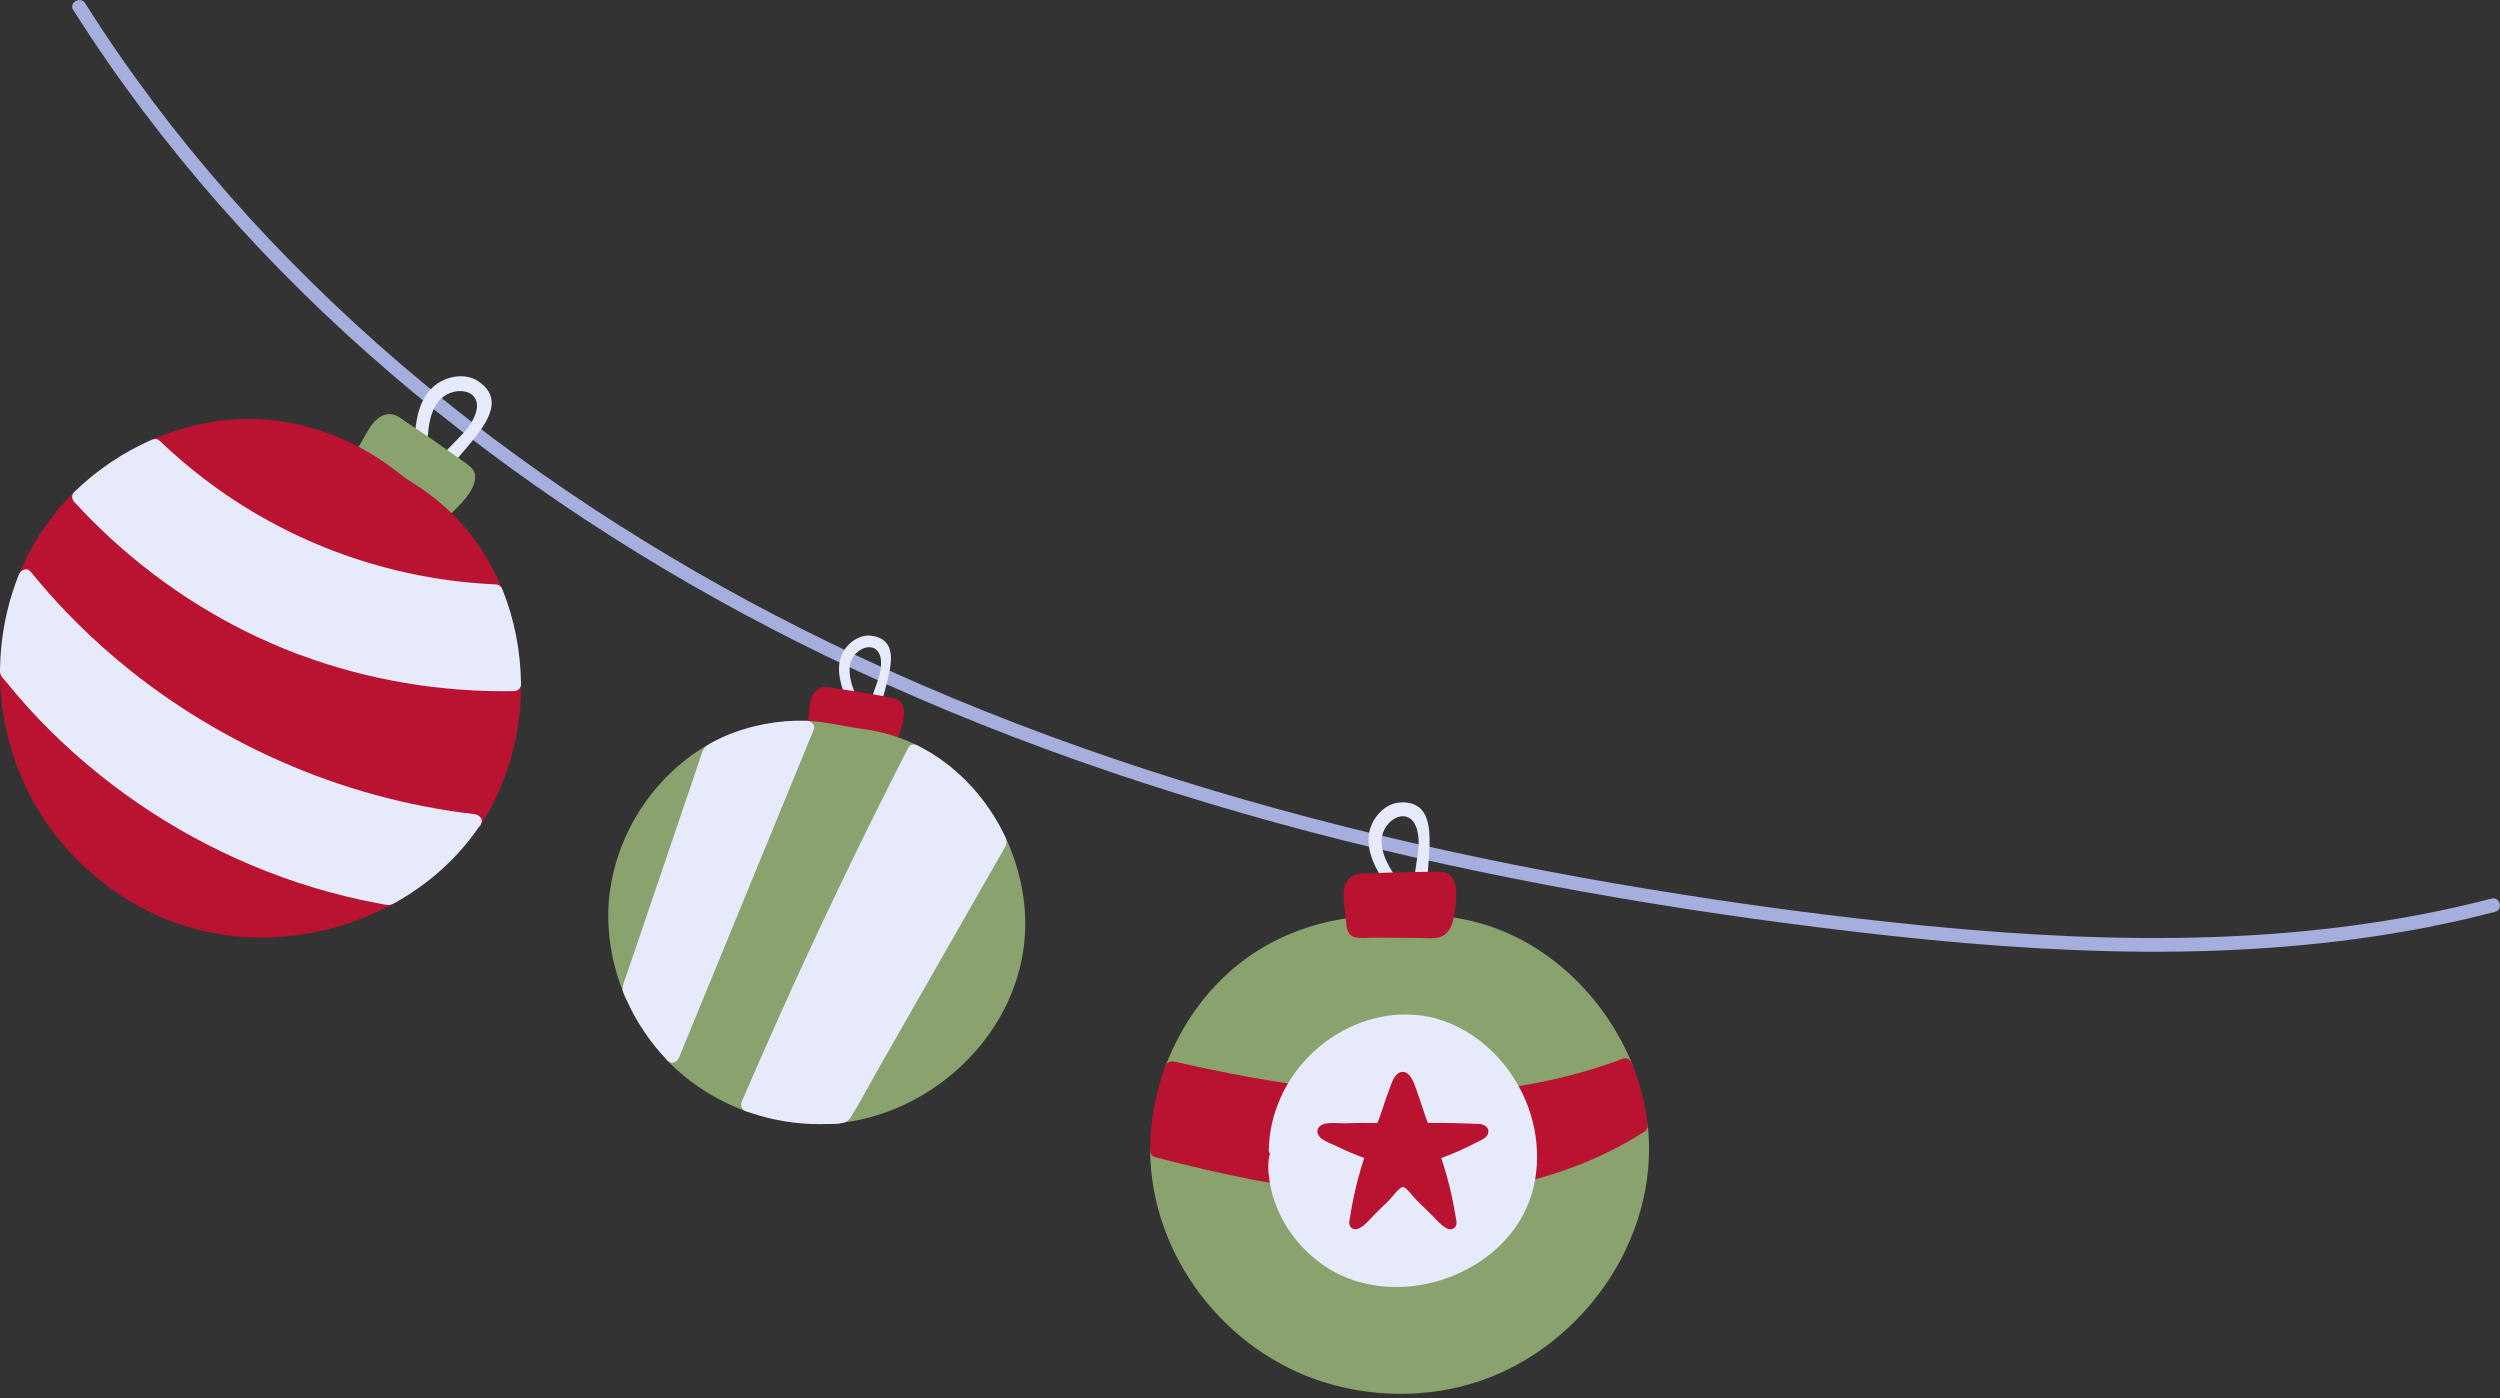 <svg width="363" height="203" viewBox="0 0 363 203" fill="none" xmlns="http://www.w3.org/2000/svg">
<rect x="0" y="0" width="363" height="203" fill="#333333" stroke="none"/>
<g clip-path="url(#clip0_129_3603)">
<path d="M10.651 1.47C16.931 11.389 24.016 20.79 31.76 29.611C39.51 38.439 47.925 46.682 56.847 54.319C65.768 61.956 75.188 69.001 84.994 75.454C94.893 81.967 105.185 87.881 115.769 93.197C127.431 99.058 139.459 104.2 151.7 108.717C163.94 113.234 177.219 117.372 190.245 120.792C203.304 124.218 216.509 127.072 229.795 129.46C243.08 131.848 256.405 133.784 269.79 135.348C283.574 136.958 297.438 138.102 311.322 138.188C325.1 138.268 338.918 137.277 352.449 134.636C355.749 133.991 359.022 133.245 362.275 132.401C363.519 132.075 362.993 130.152 361.743 130.478C348.464 133.931 334.8 135.607 321.102 136.066C307.338 136.525 293.56 135.78 279.856 134.443C266.151 133.106 252.939 131.323 239.581 129.134C226.355 126.972 213.196 124.371 200.164 121.238C187.131 118.104 174.385 114.472 161.765 110.188C149.098 105.883 136.645 100.94 124.53 95.259C113.879 90.263 103.495 84.688 93.483 78.514C83.51 72.374 73.891 65.648 64.757 58.317C55.656 51.013 47.034 43.116 39.018 34.64C31.048 26.205 23.683 17.191 17.091 7.637C15.467 5.282 13.891 2.894 12.361 0.473C11.675 -0.612 9.946 0.393 10.637 1.477L10.651 1.47Z" fill="#A5AEDC"/>
<path d="M62.022 64.943C62.142 62.708 62.202 60.246 63.599 58.383C65.601 55.722 70.478 56.394 68.981 60.266C67.71 63.559 64.045 65.01 62.987 68.522C62.634 69.693 64.417 70.378 64.776 69.194C65.808 65.788 75.494 59.308 69.393 55.323C67.451 54.053 64.637 54.658 62.967 56.108C60.552 58.211 60.286 61.796 60.126 64.757C60.06 65.981 61.962 66.18 62.029 64.95L62.022 64.943Z" fill="#E7EAFA"/>
<path d="M68.455 68.888C68.322 68.363 67.91 68.064 67.511 67.778C66.087 66.773 64.67 65.762 63.246 64.757C63.093 64.644 62.934 64.538 62.781 64.424L57.419 60.839C56.727 60.519 55.769 60.586 55.004 61.238C54.525 61.65 54.186 62.229 53.86 62.795C53.274 63.812 52.695 64.83 52.11 65.848C51.897 66.221 51.678 66.626 51.678 66.999C51.678 67.451 52.004 67.724 52.309 67.95C55.283 70.146 58.257 72.335 61.231 74.53C61.703 74.876 62.195 75.235 62.827 75.262C64.291 75.328 65.781 73.712 66.959 72.275C67.797 71.25 68.722 69.933 68.455 68.888Z" fill="#8AA26E"/>
<path d="M68.941 68.755C68.675 67.997 68.136 67.611 67.504 67.159C66.526 66.467 65.548 65.775 64.57 65.083C63.739 64.497 62.914 63.912 62.069 63.346L59.228 61.444C58.703 61.091 58.184 60.659 57.612 60.38C56.028 59.601 54.518 60.765 53.713 62.056C53.108 63.027 52.569 64.045 51.997 65.036C51.611 65.702 51.006 66.52 51.225 67.338C51.425 68.097 52.27 68.529 52.848 68.955C53.813 69.666 54.771 70.372 55.736 71.084C57.605 72.461 59.434 73.997 61.397 75.241C63.187 76.379 64.89 75.241 66.18 73.911C67.471 72.58 69.287 70.711 68.941 68.749C68.828 68.117 67.87 68.383 67.976 69.015C68.236 70.491 66.406 72.248 65.475 73.206C64.91 73.784 64.258 74.41 63.466 74.663C62.521 74.962 61.809 74.33 61.091 73.805C59.607 72.707 58.117 71.609 56.634 70.518C55.889 69.972 55.15 69.42 54.405 68.875C54.053 68.615 53.707 68.356 53.354 68.103C53.028 67.864 52.23 67.465 52.183 67.005C52.143 66.626 52.529 66.147 52.709 65.828C52.922 65.455 53.135 65.09 53.347 64.717C53.8 63.925 54.225 63.094 54.731 62.335C55.35 61.411 56.428 60.799 57.445 61.457C58.796 62.335 60.12 63.247 61.457 64.145C61.976 64.491 62.495 64.837 63 65.196C63.892 65.828 64.776 66.453 65.668 67.085C66.367 67.578 67.684 68.176 67.983 69.028C68.189 69.633 69.154 69.374 68.948 68.762L68.941 68.755Z" fill="#8AA26E"/>
<path d="M50.261 81.747C57.252 84.175 64.597 85.533 71.988 85.845C70.717 82.758 68.994 79.865 66.819 77.297C64.411 74.456 61.497 72.114 58.27 70.285C52.316 65.123 44.566 61.976 36.669 61.836C31.806 61.75 26.97 62.787 22.512 64.723C30.416 72.287 39.929 78.168 50.267 81.754L50.261 81.747Z" fill="#B91331"/>
<path d="M49.994 82.712C57.079 85.154 64.497 86.511 71.981 86.844C72.567 86.87 73.192 86.172 72.946 85.579C71.403 81.881 69.307 78.454 66.566 75.521C65.209 74.07 63.705 72.767 62.109 71.589C61.344 71.024 60.559 70.498 59.747 69.999C58.862 69.46 58.097 68.828 57.279 68.203C51.159 63.499 43.495 60.752 35.751 60.832C31.001 60.885 26.358 61.989 22 63.859C21.408 64.112 21.375 65.023 21.801 65.429C29.857 73.112 39.477 79.047 49.994 82.719C51.212 83.145 51.731 81.215 50.527 80.796C40.348 77.237 31.015 71.463 23.218 64.025L23.018 65.595C30.13 62.541 38.066 61.996 45.471 64.284C48.897 65.349 52.136 66.966 55.064 69.041C55.782 69.547 56.474 70.086 57.146 70.651C57.864 71.256 58.683 71.689 59.468 72.194C61.071 73.232 62.575 74.416 63.952 75.734C67.012 78.654 69.393 82.227 71.017 86.125L71.981 84.861C64.67 84.535 57.445 83.185 50.52 80.803C49.303 80.384 48.784 82.313 49.988 82.725L49.994 82.712Z" fill="#B91331"/>
<path d="M1.005 97.547C0.978 103.748 2.455 109.961 5.402 115.423C9.872 123.712 17.556 130.218 26.471 133.259C36.277 136.605 47.426 135.354 56.494 130.438C34.846 126.739 14.596 114.798 1.005 97.547Z" fill="#B91331"/>
<path d="M0 97.547C0 108.211 4.324 118.437 12.121 125.728C19.918 133.019 29.551 136.572 39.783 136.086C45.797 135.8 51.691 134.143 56.986 131.296C57.698 130.91 57.605 129.62 56.747 129.473C40.002 126.586 24.162 118.849 11.582 107.426C8.003 104.18 4.697 100.634 1.703 96.842C0.905 95.838 -0.499 97.255 0.293 98.252C11.043 111.857 25.819 122.135 42.191 127.79C46.761 129.367 51.451 130.578 56.221 131.396L55.982 129.573C47.107 134.343 36.323 135.56 26.73 132.294C18.009 129.32 10.524 122.907 6.187 114.784C3.366 109.495 1.996 103.528 1.996 97.547C1.996 96.263 0 96.263 0 97.547Z" fill="#B91331"/>
<path d="M68.934 119.215C72.8 113.381 74.709 106.356 74.656 99.35C64.105 99.55 53.52 97.78 43.648 94.055C31.394 89.431 20.304 81.814 11.476 72.141C9.227 74.343 7.278 76.838 5.708 79.572C4.95 80.889 4.284 82.26 3.712 83.663C19.632 103.375 43.754 116.361 68.934 119.208V119.215Z" fill="#B91331"/>
<path d="M69.799 119.72C73.751 113.7 75.68 106.535 75.654 99.357C75.654 98.825 75.201 98.352 74.656 98.359C56.062 98.678 37.82 92.764 23.051 81.441C19.14 78.441 15.507 75.075 12.181 71.442C11.815 71.043 11.143 71.076 10.771 71.442C7.305 74.875 4.61 78.906 2.754 83.41C2.614 83.75 2.801 84.122 3.014 84.382C9.314 92.159 16.858 98.884 25.227 104.373C33.596 109.861 42.816 114.112 52.436 116.913C57.838 118.49 63.359 119.581 68.948 120.226C70.218 120.372 70.212 118.377 68.948 118.23C59.228 117.113 49.655 114.485 40.707 110.526C31.76 106.568 23.344 101.299 15.94 94.873C11.762 91.254 7.91 87.269 4.431 82.978L4.69 83.949C6.42 79.771 8.988 76.039 12.194 72.866H10.784C23.204 86.437 39.896 95.831 58.037 99.051C63.526 100.022 69.101 100.461 74.676 100.368L73.678 99.37C73.704 106.222 71.862 112.988 68.09 118.729C67.384 119.807 69.107 120.805 69.813 119.734L69.799 119.72Z" fill="#B91331"/>
<path d="M43.648 94.055C53.52 97.78 64.111 99.55 74.656 99.35C74.622 94.72 73.738 90.097 71.981 85.846C64.59 85.533 57.246 84.176 50.254 81.748C39.922 78.162 30.402 72.281 22.499 64.717C18.414 66.493 14.649 69.021 11.469 72.141C20.297 81.814 31.387 89.431 43.641 94.055H43.648Z" fill="#E7EAFA"/>
<path d="M43.382 95.019C53.354 98.758 64.011 100.534 74.656 100.355C75.188 100.348 75.66 99.903 75.654 99.357C75.6 94.64 74.722 89.957 72.946 85.586C72.773 85.154 72.467 84.874 71.981 84.854C57.658 84.222 43.807 79.539 32.072 71.309C28.939 69.108 25.985 66.666 23.211 64.025C22.858 63.686 22.419 63.686 22 63.872C17.829 65.701 14.03 68.276 10.764 71.449C10.365 71.835 10.405 72.467 10.764 72.86C17.749 80.49 26.111 86.877 35.359 91.52C37.967 92.831 40.648 93.995 43.375 95.033C44.579 95.492 45.098 93.562 43.907 93.11C34.514 89.544 25.805 84.216 18.315 77.523C16.166 75.607 14.123 73.578 12.174 71.449V72.86C15.321 69.793 18.987 67.358 23.005 65.595L21.794 65.442C32.112 75.281 45.045 82.286 59.015 85.233C63.28 86.132 67.624 86.67 71.981 86.863L71.017 86.132C72.733 90.349 73.605 94.82 73.651 99.37L74.649 98.372C64.165 98.552 53.727 96.796 43.901 93.11C42.697 92.658 42.178 94.587 43.368 95.033L43.382 95.019Z" fill="#E7EAFA"/>
<path d="M68.934 119.215C43.754 116.361 19.632 103.382 3.712 83.67C1.923 88.054 1.024 92.797 1.005 97.547C14.596 114.798 34.846 126.739 56.494 130.438C61.011 127.99 65.016 124.63 68.07 120.466C68.369 120.06 68.655 119.641 68.934 119.222V119.215Z" fill="#E7EAFA"/>
<path d="M68.934 118.217C59.215 117.099 49.642 114.472 40.694 110.513C31.746 106.555 23.331 101.286 15.926 94.86C11.748 91.241 7.897 87.256 4.417 82.965C3.892 82.313 3 82.792 2.748 83.404C1.364 86.837 0.512 90.456 0.166 94.141C0.08 95.066 0.027 95.997 0.007 96.922C5.33182e-08 97.301 -0.047 97.694 0.133 98.046C0.313 98.399 0.685 98.751 0.945 99.071C1.936 100.302 2.967 101.506 4.025 102.677C8.269 107.373 13.026 111.591 18.148 115.303C28.327 122.668 40.055 127.97 52.336 130.644C53.194 130.83 54.053 131.003 54.917 131.163C55.343 131.243 55.782 131.356 56.215 131.396C56.733 131.442 57.02 131.276 57.465 131.03C59.062 130.132 60.592 129.114 62.042 127.996C65.056 125.668 67.664 122.887 69.786 119.721C70.504 118.649 68.775 117.652 68.063 118.716C65.003 123.293 60.792 126.939 55.975 129.573L56.747 129.473C40.002 126.586 24.162 118.849 11.582 107.427C8.003 104.18 4.697 100.634 1.703 96.842L1.996 97.547C2.036 92.871 2.921 88.274 4.67 83.936L3 84.375C9.3 92.152 16.844 98.878 25.213 104.366C33.589 109.861 42.803 114.106 52.423 116.906C57.825 118.483 63.346 119.574 68.934 120.219C70.205 120.366 70.198 118.37 68.934 118.224V118.217Z" fill="#E7EAFA"/>
<path d="M124.53 101.612C123.865 99.982 123.087 98.212 123.459 96.423C123.991 93.862 127.684 92.711 127.916 95.964C128.116 98.725 125.994 100.986 126.413 103.834C126.553 104.785 128.05 104.672 127.91 103.714C127.497 100.947 132.221 93.103 126.553 92.311C124.75 92.059 122.947 93.429 122.248 95.019C121.231 97.321 122.248 99.955 123.12 102.117C123.479 103.009 124.896 102.517 124.537 101.618L124.53 101.612Z" fill="#E7EAFA"/>
<path d="M130.431 102.264C130.158 101.938 129.766 101.858 129.393 101.792C128.043 101.552 126.699 101.313 125.349 101.073C125.202 101.046 125.056 101.02 124.91 100.993L119.9 100.235C119.301 100.235 118.643 100.607 118.317 101.326C118.111 101.778 118.064 102.304 118.024 102.816C117.951 103.734 117.878 104.652 117.805 105.57C117.778 105.903 117.751 106.269 117.884 106.535C118.037 106.861 118.357 106.941 118.649 106.994C121.497 107.559 124.344 108.125 127.191 108.684C127.644 108.77 128.109 108.863 128.568 108.67C129.626 108.231 130.152 106.581 130.504 105.164C130.757 104.153 130.977 102.909 130.438 102.257L130.431 102.264Z" fill="#B91331"/>
<path d="M130.784 101.911C130.305 101.419 129.693 101.339 129.047 101.226C128.096 101.06 127.145 100.887 126.193 100.72C125.482 100.594 124.77 100.474 124.058 100.368L121.324 99.955C120.818 99.876 120.259 99.723 119.74 99.749C118.224 99.836 117.658 101.313 117.532 102.603C117.445 103.468 117.392 104.333 117.319 105.204C117.266 105.87 117.153 106.661 117.711 107.147C118.21 107.579 119.102 107.606 119.714 107.726C120.692 107.919 121.663 108.112 122.641 108.304C123.493 108.471 124.351 108.644 125.202 108.81C126.054 108.976 126.972 109.269 127.85 109.289C129.407 109.322 130.165 107.852 130.598 106.568C131.03 105.284 131.728 103.255 130.837 102.018C130.464 101.499 129.6 101.998 129.972 102.523C130.624 103.435 130.039 104.985 129.746 105.949C129.407 107.054 128.921 108.471 127.517 108.258C126.114 108.045 124.597 107.679 123.14 107.393C121.683 107.107 120.199 106.854 118.749 106.522C118.357 106.435 118.25 106.295 118.25 105.883C118.25 105.53 118.303 105.178 118.33 104.825C118.39 104.087 118.43 103.342 118.51 102.603C118.596 101.792 118.929 100.687 119.927 100.754C121.204 100.84 122.501 101.146 123.772 101.332C124.324 101.419 124.876 101.505 125.428 101.599C126.26 101.745 127.092 101.898 127.923 102.044C128.549 102.157 129.586 102.144 130.052 102.623C130.518 103.102 131.21 102.377 130.757 101.918L130.784 101.911Z" fill="#B91331"/>
<path d="M89.398 130.843C89.045 135.154 89.764 139.512 91.354 143.53C95.246 132.074 99.144 120.612 103.036 109.156C95.398 113.633 90.116 121.989 89.398 130.843Z" fill="#8AA26E"/>
<path d="M88.4 130.843C88.067 135.254 88.793 139.685 90.389 143.796C90.742 144.707 91.979 144.774 92.312 143.796C96.204 132.34 100.102 120.878 103.994 109.422C104.28 108.584 103.249 107.865 102.53 108.298C94.54 113.034 89.192 121.603 88.4 130.85C88.287 132.127 90.289 132.121 90.396 130.85C91.134 122.321 96.183 114.385 103.541 110.027L102.078 108.903C98.186 120.359 94.287 131.821 90.396 143.277H92.318C90.775 139.306 90.076 135.108 90.396 130.85C90.496 129.566 88.493 129.573 88.4 130.85V130.843Z" fill="#8AA26E"/>
<path d="M132.074 108.79C129.413 107.579 126.553 106.887 123.652 106.661C121.557 106.069 119.381 105.737 117.199 105.657C110.673 121.537 104.147 137.416 97.627 153.289C98.718 154.427 99.896 155.478 101.166 156.416C103.435 158.093 105.95 159.423 108.604 160.394C116.062 143.031 124.118 125.921 132.726 109.103C132.507 108.996 132.294 108.89 132.074 108.783V108.79Z" fill="#8AA26E"/>
<path d="M132.573 107.925C130.198 106.861 127.724 106.156 125.142 105.823C122.561 105.49 119.907 104.778 117.192 104.665C116.714 104.645 116.394 104.998 116.228 105.397C111.132 117.791 106.043 130.185 100.947 142.585C99.516 146.071 98.086 149.551 96.656 153.037C96.523 153.356 96.689 153.775 96.915 154.008C100.129 157.314 104.007 159.769 108.331 161.366C108.697 161.499 109.296 161.286 109.456 160.907C115.277 147.362 121.45 133.977 127.976 120.758C129.819 117.033 131.689 113.314 133.578 109.615C133.811 109.163 133.724 108.497 133.219 108.251C132.999 108.145 132.786 108.038 132.567 107.932C131.409 107.386 130.398 109.109 131.562 109.655C131.782 109.755 132.001 109.861 132.214 109.974L131.855 108.61C125.136 121.729 118.756 135.028 112.735 148.479C111.039 152.271 109.369 156.083 107.726 159.902L108.85 159.443C104.852 157.966 101.286 155.651 98.319 152.597L98.579 153.569C103.674 141.175 108.764 128.781 113.86 116.381C115.29 112.895 116.72 109.415 118.15 105.929L117.186 106.661C118.45 106.714 119.701 106.834 120.945 107.067C122.189 107.3 123.313 107.612 124.537 107.752C126.945 108.018 129.34 108.664 131.555 109.655C132.72 110.174 133.731 108.457 132.56 107.932L132.573 107.925Z" fill="#8AA26E"/>
<path d="M122.508 161.998C134.463 160.481 145.08 150.881 147.395 139.046C148.5 133.398 147.622 127.464 145.213 122.242C137.643 135.494 130.072 148.746 122.501 161.991L122.508 161.998Z" fill="#8AA26E"/>
<path d="M122.508 162.995C136.206 161.199 148.087 149.55 148.832 135.513C149.085 130.77 148.041 126.053 146.078 121.743C145.759 121.044 144.701 121.137 144.355 121.743C138.461 132.067 132.56 142.386 126.666 152.71C124.996 155.638 123.32 158.565 121.65 161.499C121.011 162.616 122.734 163.621 123.373 162.503C129.267 152.178 135.168 141.86 141.062 131.535C142.732 128.608 144.408 125.681 146.078 122.747H144.355C147.422 129.493 147.781 137.35 144.748 144.175C142.226 149.856 137.802 154.593 132.4 157.64C129.353 159.356 125.981 160.541 122.508 161C121.969 161.073 121.517 161.405 121.51 161.997C121.51 162.483 121.976 163.069 122.508 162.995Z" fill="#8AA26E"/>
<path d="M105.471 107.879C104.632 108.251 103.827 108.69 103.036 109.149C99.144 120.605 95.246 132.068 91.354 143.523C92.784 147.142 94.926 150.482 97.627 153.289C104.153 137.41 110.68 121.53 117.199 105.657C113.181 105.51 109.136 106.229 105.471 107.879Z" fill="#E7EAFA"/>
<path d="M104.965 107.021C104.227 107.36 103.488 107.719 102.796 108.138C101.998 108.624 101.885 109.449 101.599 110.294C101.033 111.964 100.468 113.627 99.902 115.297C98.751 118.683 97.6 122.069 96.45 125.455C95.299 128.841 94.148 132.227 92.997 135.614C92.412 137.33 91.826 139.053 91.247 140.769C90.981 141.548 90.662 142.319 90.449 143.111C90.236 143.903 90.735 144.655 91.048 145.346C92.491 148.546 94.5 151.467 96.922 154.001C97.494 154.6 98.319 154.221 98.592 153.562C103.688 141.169 108.777 128.775 113.873 116.374C115.303 112.888 116.733 109.409 118.164 105.923C118.423 105.298 117.778 104.679 117.199 104.659C112.981 104.526 108.83 105.311 104.965 107.014C103.794 107.533 104.805 109.249 105.97 108.737C109.502 107.18 113.347 106.535 117.193 106.655L116.228 105.391C111.132 117.785 106.043 130.178 100.947 142.579C99.516 146.065 98.086 149.544 96.656 153.03L98.326 152.591C96.41 150.589 94.793 148.333 93.509 145.879C93.203 145.287 92.91 144.688 92.644 144.082C92.564 143.903 92.425 143.683 92.412 143.49C92.391 143.158 92.724 142.566 92.837 142.24C93.35 140.729 93.862 139.219 94.381 137.709C96.416 131.722 98.452 125.728 100.488 119.74C101.659 116.301 102.823 112.868 103.994 109.429L103.535 110.028C104.326 109.569 105.131 109.136 105.97 108.757C107.134 108.225 106.123 106.502 104.965 107.034V107.021Z" fill="#E7EAFA"/>
<path d="M132.726 109.109C124.111 125.927 116.062 143.038 108.604 160.401C112.902 161.964 117.558 162.563 122.109 162.058C122.242 162.044 122.375 162.024 122.508 162.004C130.079 148.752 137.649 135.5 145.22 122.255C142.632 116.633 138.275 111.844 132.733 109.116L132.726 109.109Z" fill="#E7EAFA"/>
<path d="M131.862 108.604C125.142 121.723 118.763 135.021 112.742 148.473C111.045 152.265 109.376 156.077 107.732 159.895C107.466 160.514 107.666 161.126 108.331 161.359C110.813 162.25 113.387 162.829 116.015 163.082C117.332 163.208 118.656 163.255 119.973 163.208C121.024 163.168 122.814 163.355 123.446 162.357C124.976 159.935 126.3 157.354 127.724 154.866C129.147 152.378 130.578 149.87 132.001 147.375C134.882 142.332 137.762 137.29 140.643 132.254C142.067 129.759 143.497 127.258 144.921 124.763C145.247 124.184 145.593 123.619 145.905 123.033C146.284 122.341 146.178 121.949 145.852 121.27C145.366 120.266 144.827 119.288 144.229 118.343C141.528 114.072 137.756 110.5 133.225 108.238C132.081 107.666 131.07 109.389 132.221 109.961C137.649 112.675 141.801 117.272 144.355 122.747V121.743C138.461 132.067 132.56 142.386 126.666 152.711C124.996 155.638 123.32 158.565 121.65 161.499L122.248 161.04C117.765 161.652 113.108 160.953 108.87 159.436L109.469 160.9C115.29 147.355 121.463 133.97 127.99 120.751C129.832 117.026 131.702 113.307 133.591 109.608C134.177 108.464 132.454 107.453 131.868 108.604H131.862Z" fill="#E7EAFA"/>
<path d="M167.999 167.061C167.999 168.166 168.065 169.27 168.178 170.368C169.442 182.076 177.212 192.807 187.83 197.896C195.846 201.741 205.32 202.44 213.808 199.819C227.806 195.495 238.396 181.624 238.463 166.975C238.463 165.797 238.396 164.62 238.263 163.456C228.085 170.048 215.418 172.776 203.171 172.676C191.263 172.576 179.554 170.068 167.992 167.068L167.999 167.061Z" fill="#8AA26E"/>
<path d="M167.001 167.061C167.12 182.329 177.858 196.253 192.367 200.736C200.19 203.151 208.945 202.952 216.563 199.898C223.209 197.237 228.903 192.554 233.001 186.699C237.711 179.967 240.153 171.665 239.268 163.449C239.195 162.75 238.463 162.138 237.764 162.584C222.024 172.716 202.472 173.022 184.61 169.789C179.108 168.791 173.667 167.493 168.258 166.09C167.014 165.764 166.482 167.693 167.726 168.012C186.406 172.855 206.311 176.441 225.198 170.56C229.968 169.077 234.565 167.008 238.769 164.3L237.266 163.435C238.749 177.259 230.5 190.864 218.192 196.978C211.374 200.364 203.357 201.182 195.939 199.586C188.522 197.989 182.275 194.217 177.425 188.682C172.19 182.715 169.05 174.998 168.99 167.034C168.983 165.75 166.987 165.75 166.994 167.034L167.001 167.061Z" fill="#8AA26E"/>
<path d="M235.995 154.667C232.037 145.054 223.681 137.184 213.556 134.723C210.143 133.891 206.617 133.718 203.138 134.111C195.727 133.472 188.069 135.375 181.962 139.646C176.56 143.424 172.496 148.926 170.181 155.093C181.457 157.661 192.833 159.643 204.368 159.83C215.079 160.003 226.036 158.473 235.995 154.667Z" fill="#8AA26E"/>
<path d="M236.96 154.401C232.975 144.814 224.905 136.838 214.78 134.011C211.673 133.139 208.42 132.793 205.2 132.946C204.428 132.986 203.637 133.119 202.865 133.093C202.093 133.066 201.381 133.006 200.636 132.999C199.146 132.986 197.656 133.073 196.179 133.259C190.385 133.984 184.816 136.153 180.186 139.732C175.17 143.617 171.465 148.926 169.223 154.833C169.036 155.319 169.429 155.951 169.921 156.064C187.098 159.963 204.887 162.544 222.404 159.43C227.127 158.592 231.777 157.341 236.268 155.638C237.458 155.186 236.94 153.257 235.735 153.716C219.55 159.863 201.94 159.763 185.049 157.035C180.153 156.244 175.283 155.246 170.447 154.148L171.145 155.379C173.008 150.469 176.015 145.999 179.953 142.513C183.892 139.027 189.147 136.532 194.516 135.534C197.297 135.015 200.051 134.982 202.872 135.102C204.375 135.168 205.912 134.895 207.429 134.929C208.945 134.962 210.529 135.122 212.052 135.421C216.948 136.379 221.539 138.654 225.364 141.841C229.575 145.347 232.935 149.877 235.037 154.946C235.523 156.117 237.452 155.605 236.96 154.414V154.401Z" fill="#8AA26E"/>
<path d="M204.368 159.83C192.833 159.643 181.45 157.661 170.181 155.093C168.744 158.912 167.985 162.983 167.998 167.061C179.561 170.068 191.263 172.569 203.178 172.669C215.432 172.776 228.092 170.041 238.27 163.449C237.931 160.435 237.152 157.475 236.002 154.661C226.043 158.466 215.086 159.989 204.375 159.823L204.368 159.83Z" fill="#B91331"/>
<path d="M204.368 158.832C192.906 158.632 181.596 156.663 170.447 154.135C169.888 154.009 169.416 154.308 169.216 154.833C167.766 158.745 167.001 162.89 166.994 167.061C166.994 167.493 167.307 167.912 167.726 168.026C186.406 172.869 206.311 176.454 225.198 170.574C229.968 169.09 234.565 167.021 238.769 164.313C239.042 164.14 239.301 163.801 239.261 163.449C238.895 160.329 238.137 157.308 236.953 154.394C236.767 153.935 236.274 153.49 235.722 153.696C225.73 157.488 215.019 158.978 204.362 158.818C203.078 158.798 203.078 160.794 204.362 160.814C215.179 160.967 226.109 159.47 236.254 155.618L235.024 154.92C236.135 157.647 236.92 160.508 237.259 163.442L237.751 162.577C222.011 172.709 202.459 173.015 184.597 169.782C179.095 168.784 173.653 167.487 168.245 166.083L168.976 167.048C168.983 163.036 169.735 159.104 171.125 155.346L169.894 156.044C181.211 158.612 192.72 160.615 204.348 160.814C205.632 160.834 205.632 158.838 204.348 158.818L204.368 158.832Z" fill="#B91331"/>
<path d="M203.044 127.95C201.894 126.174 200.576 124.264 200.61 122.069C200.663 118.929 204.754 116.734 205.765 120.519C206.624 123.739 204.628 126.879 205.765 130.145C206.145 131.236 207.888 130.764 207.502 129.666C206.397 126.493 210.196 116.175 203.324 116.514C201.135 116.62 199.319 118.65 198.853 120.679C198.175 123.619 199.964 126.506 201.481 128.855C202.106 129.826 203.67 128.921 203.038 127.943L203.044 127.95Z" fill="#E7EAFA"/>
<path d="M210.149 127.391C209.757 127.065 209.271 127.065 208.812 127.065C207.169 127.085 205.526 127.105 203.883 127.125C203.703 127.125 203.523 127.125 203.344 127.131L197.263 127.364C196.565 127.504 195.86 128.089 195.64 129.014C195.5 129.593 195.567 130.232 195.633 130.837C195.753 131.935 195.873 133.039 195.993 134.137C196.039 134.536 196.092 134.968 196.299 135.254C196.551 135.6 196.951 135.627 197.31 135.627C200.796 135.653 204.282 135.673 207.768 135.7C208.32 135.7 208.892 135.7 209.391 135.374C210.542 134.616 210.788 132.553 210.888 130.804C210.954 129.553 210.934 128.036 210.149 127.391Z" fill="#B91331"/>
<path d="M210.402 126.959C209.67 126.46 208.792 126.566 207.947 126.58C206.79 126.593 205.626 126.606 204.468 126.626C203.637 126.639 202.805 126.659 201.967 126.693L198.707 126.819C198.042 126.846 197.283 126.772 196.665 127.052C195.001 127.797 195.001 129.587 195.168 131.143C195.288 132.221 195.381 133.312 195.52 134.39C195.62 135.115 195.853 135.84 196.631 136.06C197.483 136.299 198.527 136.146 199.399 136.146C200.497 136.153 201.588 136.159 202.685 136.166C203.783 136.173 204.874 136.179 205.972 136.186C206.956 136.193 208.12 136.359 209.078 136.06C210.695 135.561 211.094 133.605 211.274 132.141C211.46 130.571 211.786 128.243 210.502 127.032C210.036 126.593 209.331 127.298 209.797 127.737C210.742 128.629 210.429 130.531 210.322 131.689C210.203 132.953 209.983 134.975 208.413 135.168C207.615 135.268 206.777 135.188 205.972 135.181C205.027 135.181 204.082 135.168 203.131 135.161C201.341 135.148 199.545 135.135 197.756 135.128C197.283 135.128 196.831 135.241 196.591 134.716C196.438 134.376 196.465 133.897 196.425 133.532C196.319 132.547 196.192 131.556 196.106 130.571C196.006 129.5 196.119 128.043 197.436 127.857C198.933 127.644 200.53 127.737 202.033 127.677C202.652 127.651 203.271 127.631 203.889 127.617C204.907 127.604 205.918 127.591 206.936 127.577C207.801 127.564 209.158 127.305 209.903 127.81C210.436 128.17 210.934 127.305 210.409 126.945L210.402 126.959Z" fill="#B91331"/>
<path d="M207.083 148.567C196.206 146.431 185.368 155.865 185.222 166.948L185.994 165.604C185.694 166.775 185.136 167.979 185.142 169.183C185.169 174.891 188.568 180.34 193.425 183.347C202.852 189.181 217.048 184.464 221.1 174.139C225.151 163.821 217.96 150.695 207.076 148.56L207.083 148.567Z" fill="#E7EAFA"/>
<path d="M207.349 147.608C198.461 145.932 189.48 151.334 185.894 159.483C184.856 161.851 184.277 164.366 184.224 166.954C184.204 167.945 185.595 168.304 186.087 167.46L186.859 166.116L185.036 165.344C184.763 166.335 184.371 167.3 184.224 168.318C184.098 169.189 184.158 170.067 184.264 170.939C184.464 172.615 184.916 174.225 185.588 175.775C186.952 178.909 189.207 181.603 191.981 183.585C196.631 186.905 202.692 187.597 208.154 186.18C213.615 184.763 218.545 181.31 221.186 176.347C223.827 171.385 223.767 165.018 221.492 159.716C218.958 153.795 213.762 148.905 207.349 147.608C206.098 147.355 205.559 149.278 206.817 149.531C217.081 151.62 223.907 163.721 220.255 173.58C216.769 182.993 204.195 187.63 195.294 183.246C192.294 181.769 189.792 179.354 188.149 176.454C187.304 174.964 186.699 173.347 186.38 171.664C186.227 170.859 186.127 170.014 186.147 169.189C186.173 168.045 186.666 166.967 186.965 165.876C187.264 164.785 185.708 164.12 185.142 165.105L184.371 166.448L186.233 166.954C186.393 158.924 192.427 151.633 200.197 149.724C202.366 149.191 204.634 149.118 206.83 149.531C208.087 149.77 208.626 147.848 207.362 147.608H207.349Z" fill="#E7EAFA"/>
<path d="M214.999 163.555C214.959 163.542 214.926 163.542 214.893 163.542C212.298 163.409 209.697 163.362 207.096 163.389C206.464 161.812 206.018 160.162 205.426 158.572C205.147 157.834 204.568 155.658 203.43 156.004C202.659 156.237 202.24 157.794 201.993 158.426C201.355 160.062 200.896 161.765 200.237 163.389C198.487 163.369 196.744 163.389 194.995 163.435C194.29 163.455 191.895 163.103 191.635 164.134C191.382 165.118 193.545 165.79 194.123 166.076C195.547 166.782 197.011 167.394 198.501 167.939C197.862 169.855 197.323 171.804 196.904 173.78C196.698 174.745 196.525 175.709 196.379 176.681C196.325 177.046 196.086 177.685 196.412 178.011C197.17 178.776 198.973 176.454 199.392 176.055C200.084 175.397 200.769 174.731 201.448 174.053C201.94 173.561 203.018 172.01 203.696 172.01C204.375 172.01 205.446 173.561 205.945 174.053C206.624 174.731 207.309 175.397 208.001 176.055C208.626 176.647 209.364 177.592 210.123 178.011C210.389 178.157 210.682 178.271 210.954 178.038C211.327 177.718 211.081 177.066 211.021 176.681C210.868 175.709 210.688 174.745 210.482 173.78C210.056 171.804 209.504 169.862 208.859 167.952C210.735 167.267 212.564 166.476 214.327 165.531C214.76 165.298 215.625 165.012 215.758 164.46C215.891 163.928 215.432 163.668 215.006 163.548L214.999 163.555Z" fill="#B91331" stroke="#B91331" stroke-width="0.665" stroke-miterlimit="10"/>
</g>
<defs>
<clipPath id="clip0_129_3603">
<rect width="363" height="202.386" fill="white"/>
</clipPath>
</defs>
</svg>
